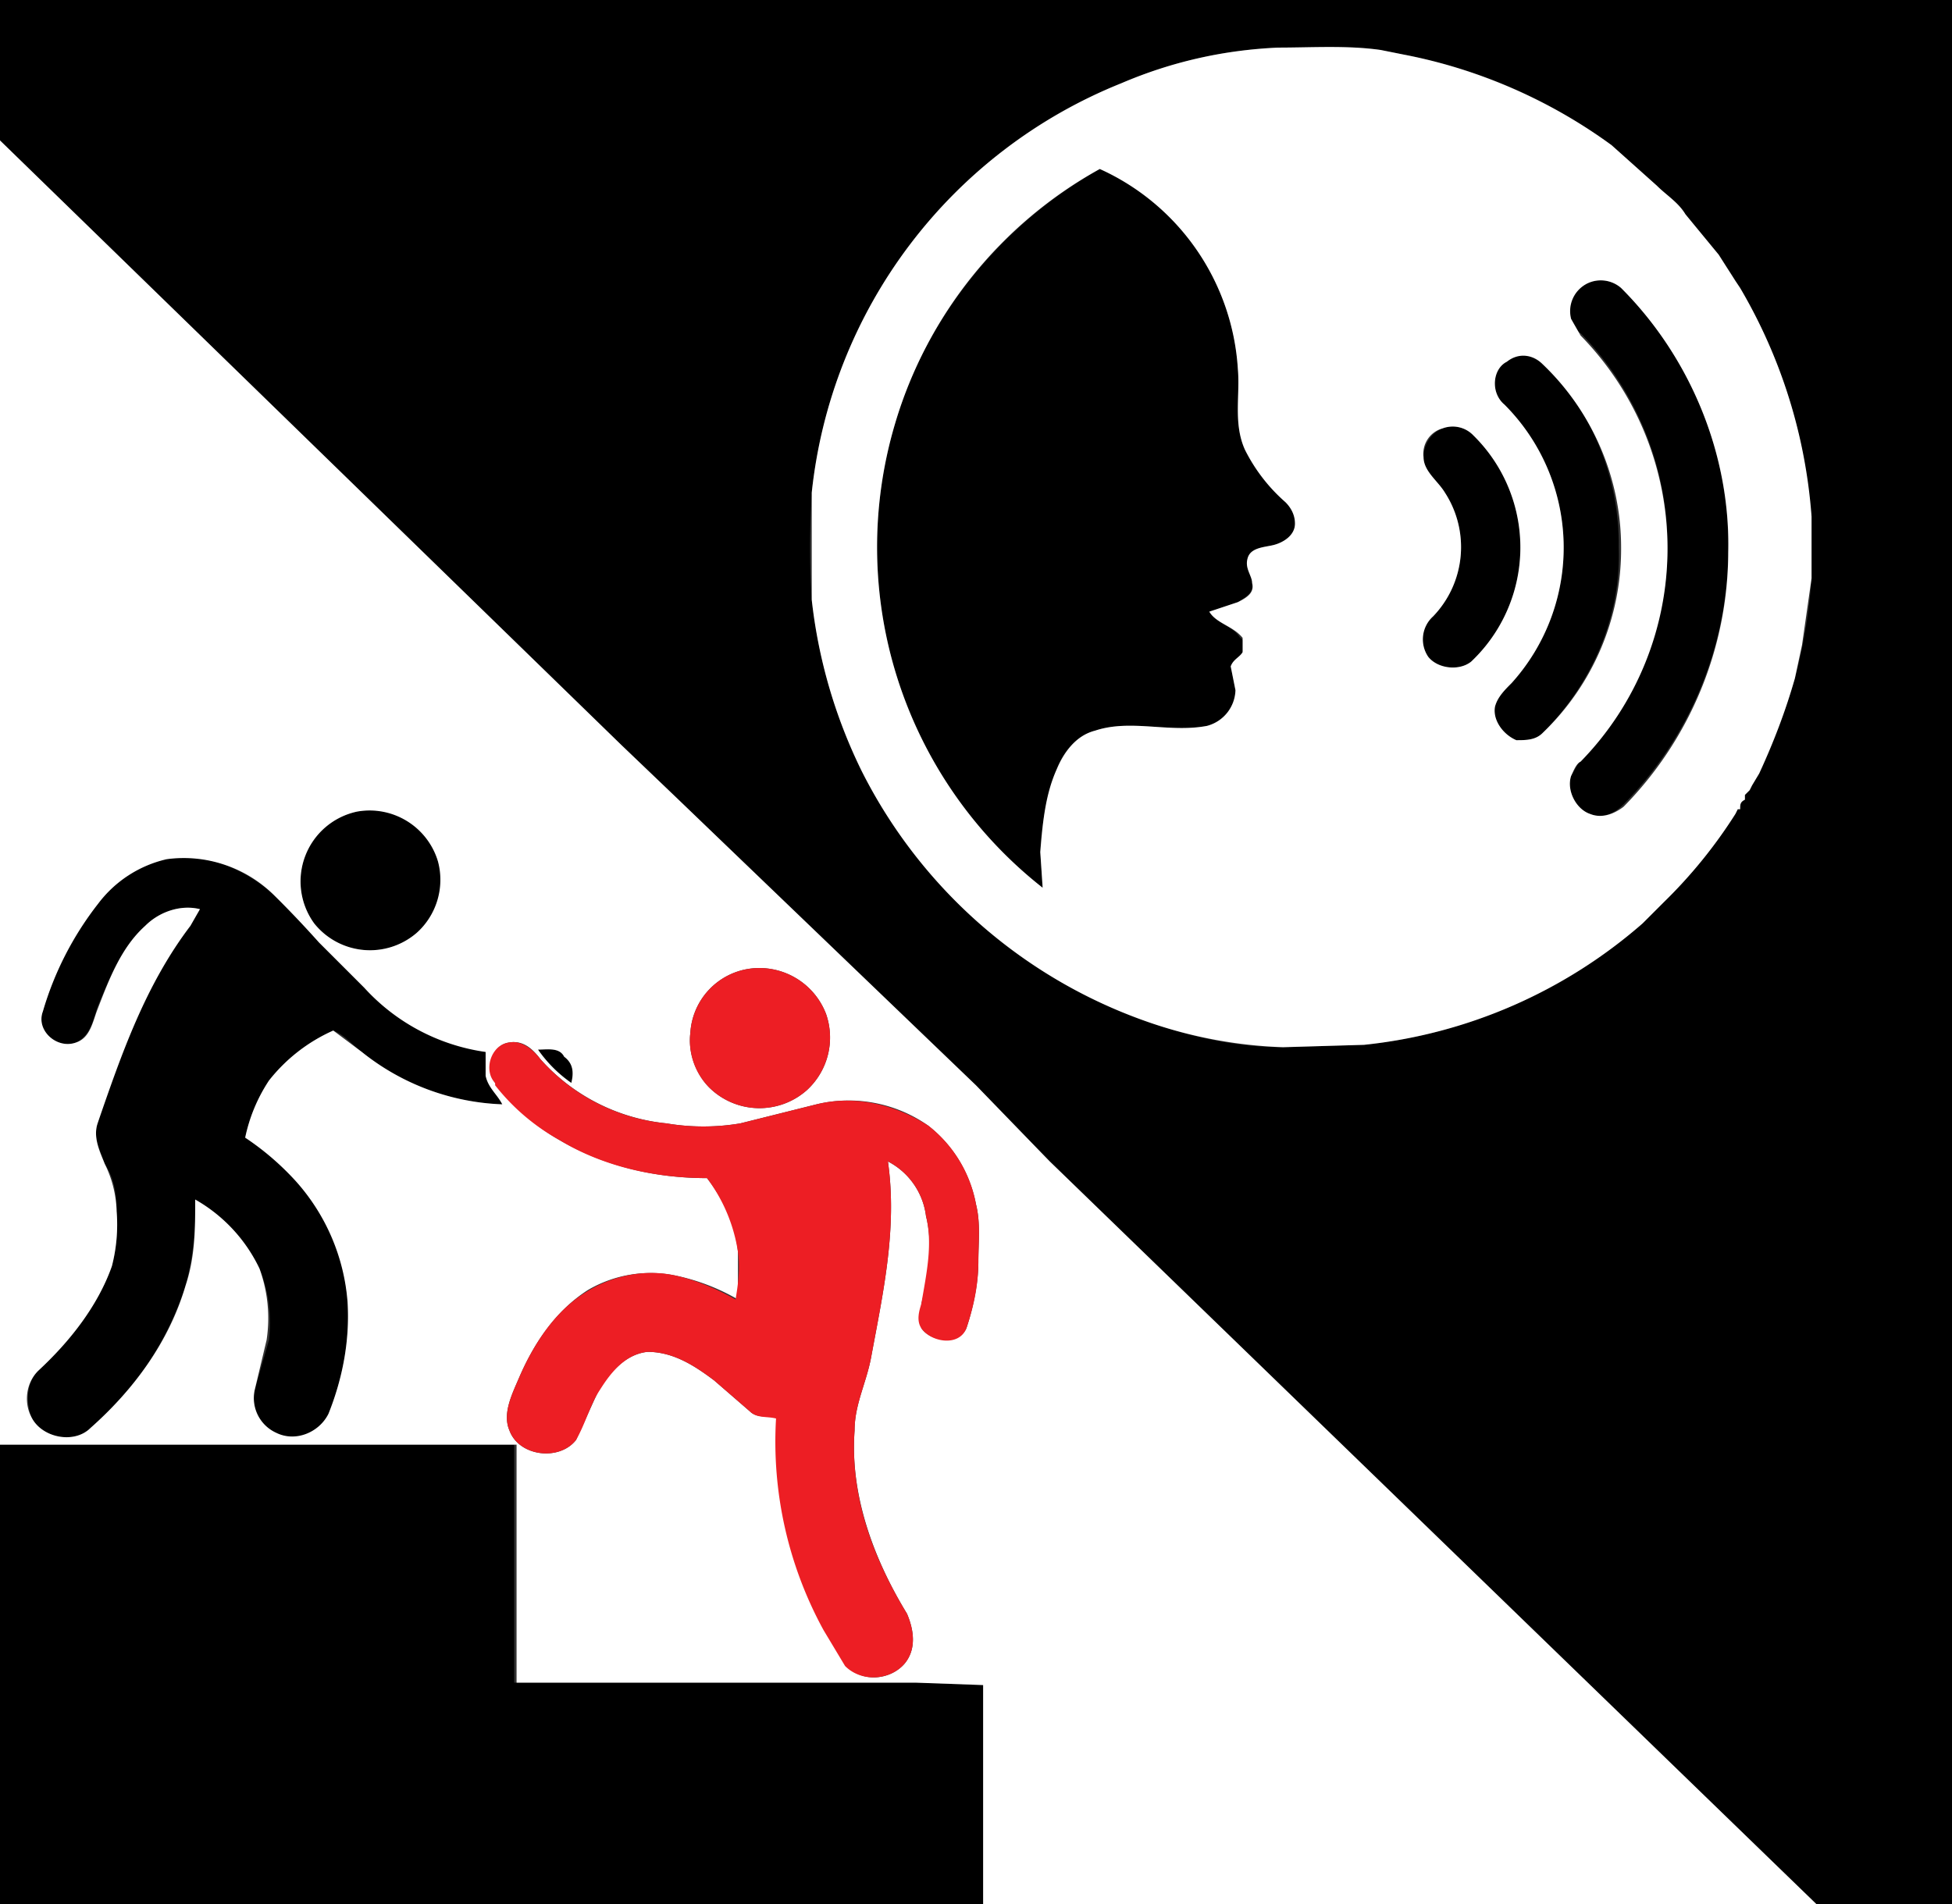 <svg viewBox="0 0 820 800" xmlns="http://www.w3.org/2000/svg"><rect x="0" y="0" width="820" height="800" fill="#333333" stroke="none"/><path d="M0 0h820v800h-57L634 675 441 488l-32-32-125-121-23-22L0 59V0m471 35a209 209 0 00-130 172v1a340 340 0 000 44 219 219 0 0021 72 213 213 0 00122 106c18 6 36 10 55 10l34-1a211 211 0 00117-51l9-9c11-11 21-23 30-37l1-2h1c0-2 0-3 2-4v-2l2-2 1-2 3-5c6-13 11-26 15-40a224 224 0 007-42v-26l-4-28a223 223 0 00-26-68l-2-3a77 77 0 00-8-11l-13-17c-3-5-8-8-12-12l-19-17a216 216 0 00-87-38l-10-2c-14-2-29-1-43-1-23 1-45 6-66 15z"/><path d="M376 178c13-45 45-84 86-107 33 14 56 48 58 84 1 11-2 23 3 34a72 72 0 0017 22c2 2 4 5 4 9 0 5-5 8-9 9s-10 1-11 6c-1 4 2 7 2 10 1 4-3 6-6 8l-12 4c3 5 10 6 13 11 2 1 2 4 1 6l-5 6 2 10a16 16 0 01-12 15c-16 3-32-3-47 2a26 26 0 00-16 16 114 114 0 00-7 35l1 15a182 182 0 01-62-195zm291-59a13 13 0 0114 2 153 153 0 0145 111 153 153 0 01-44 106c-4 4-9 6-14 4-6-2-10-10-8-16l4-7a128 128 0 000-179c-2-1-3-4-4-6-2-6 1-12 7-15z"/><path d="M633 151c5-3 11-2 15 1a108 108 0 0132 78c1 29-11 57-32 78-3 3-7 3-11 3-6-3-10-8-9-14 1-4 4-7 7-10a85 85 0 00-3-117c-6-5-5-15 1-19z"/><path d="M606 180a12 12 0 0113 3 66 66 0 01-1 95c-5 4-14 3-18-2a13 13 0 012-17 42 42 0 005-52c-3-5-9-9-9-15 0-5 3-10 8-12zM150 341c15-3 31 6 34 21 4 11 0 23-9 30a30 30 0 01-43-4 30 30 0 0118-47z"/><path d="M41 380a50 50 0 0129-19c16-3 33 4 45 15l20 19 19 19a85 85 0 0051 28l-1 10 7 12a100 100 0 01-59-22c-4-3-7-7-12-9a71 71 0 00-27 21 69 69 0 00-10 24 120 120 0 0122 18 85 85 0 0121 51c1 16-2 32-8 47a16 16 0 01-22 8 16 16 0 01-9-18l6-21a61 61 0 00-4-30 66 66 0 00-27-29 122 122 0 01-4 36 131 131 0 01-40 60c-7 7-21 4-25-5-2-6-2-14 3-19 13-13 25-27 31-44a69 69 0 002-23c0-7-1-14-5-20-2-6-5-11-3-17a285 285 0 0143-90c-8-2-17 1-23 7-10 9-15 22-20 34-2 6-3 12-9 15-8 3-17-5-14-13a135 135 0 0123-46zm185 61c4 0 9-1 11 3 4 2 4 7 3 11a56 56 0 01-14-14zM0 607h216v100h169l28 1v92H0V607z"/><path d="M471 35c21-9 43-14 66-15 14 0 29-1 43 1l10 2c31 6 61 19 87 38l19 17c4 4 9 7 12 12l14 17 7 11 2 3a221 221 0 0130 96v26l-4 28-3 14c-4 14-9 27-15 40l-3 5-1 2-2 2v2c-2 1-2 2-2 4h-1l-1 2a204 204 0 01-30 37l-9 9a211 211 0 01-117 51l-34 1a192 192 0 01-55-10 213 213 0 01-122-106 217 217 0 01-21-72v-45A209 209 0 01471 35m-95 143a182 182 0 0062 195l-1-15c1-12 2-24 7-35 3-7 8-14 16-16 15-5 31 1 47-2a16 16 0 0012-15l-2-10c1-3 4-4 5-6v-6c-4-5-11-6-14-11l12-4c4-2 7-4 6-8 0-3-3-6-2-10 1-5 7-5 11-6s9-4 9-9c0-4-2-7-4-9a72 72 0 01-17-22c-5-11-2-23-3-34a99 99 0 00-58-84 181 181 0 00-86 107m291-59a13 13 0 00-7 15l4 7a128 128 0 010 179c-2 1-3 4-4 6-2 6 2 14 8 16 5 2 10 0 14-3a153 153 0 0044-107c1-41-16-82-45-111a13 13 0 00-14-2m-34 33c-6 3-7 13-1 18a85 85 0 013 117c-3 3-6 6-7 10-1 6 4 12 9 14 4 0 8 0 11-3a107 107 0 0033-78c0-29-12-57-33-77-4-4-10-5-15-1m-27 28a11 11 0 00-8 12c0 6 6 10 9 15a42 42 0 01-5 52 13 13 0 00-2 17c4 5 13 6 18 2a66 66 0 001-95 12 12 0 00-13-3zM0 59l261 254 23 22 126 121 31 32 193 187 129 125H413v-92l-28-1H217V607H0V59m150 282a30 30 0 00-18 47 30 30 0 0043 4 30 30 0 009-30 30 30 0 00-34-21M41 380a135 135 0 00-23 45c-3 8 6 16 14 13 6-2 7-9 9-14 5-13 10-26 20-35 6-6 15-9 23-7l-4 7c-19 25-29 54-39 83-2 6 1 12 3 17a48 48 0 015 20 70 70 0 01-2 23c-6 17-18 32-31 44-5 5-6 13-3 19 4 9 18 12 25 5 18-16 33-36 40-60 4-12 4-24 4-36a66 66 0 0127 29 61 61 0 013 30l-5 21a16 16 0 009 18c8 4 18 0 22-8 6-15 9-31 8-47a86 86 0 00-22-51 115 115 0 00-21-18 69 69 0 0110-24 71 71 0 0127-21l12 9a100 100 0 0059 22c-2-4-6-7-7-12v-10a85 85 0 01-51-27l-19-19a448 448 0 00-19-20 54 54 0 00-45-15 50 50 0 00-29 19m274 27a29 29 0 00-25 27c-1 8 2 17 8 23a30 30 0 0041 1 30 30 0 008-32 30 30 0 00-32-19m-107 48a89 89 0 0027 24c19 11 40 16 62 16 7 9 12 20 13 31v20a87 87 0 00-26-10 52 52 0 00-37 6c-14 9-23 23-29 37-3 7-7 15-4 22 4 11 21 13 28 4l10-22c5-7 11-14 20-15 11 0 20 6 28 12l15 13c3 3 8 2 12 2a165 165 0 0020 89c2 5 5 11 9 16 6 7 18 6 24-1 5-6 4-14 1-21-14-23-24-50-22-77 0-11 5-20 7-31 5-27 11-54 7-82a30 30 0 0116 23c3 12 1 25-2 37v10c4 6 16 7 19 0 3-9 5-19 5-28 0-8 1-16-1-24a55 55 0 00-20-33 58 58 0 00-47-9l-32 8a93 93 0 01-31 0 82 82 0 01-53-27c-3-4-7-8-13-7-8 1-10 12-6 17m18-14a56 56 0 0014 14c1-4 1-8-3-11-2-4-7-3-11-3z" fill="#fff"/><g fill="#ed1e24"><path d="M315 407a30 30 0 0132 19 30 30 0 01-8 32 30 30 0 01-41-1 28 28 0 01-8-23 29 29 0 0125-27z"/><path d="M208 455c-5-5-2-16 6-17 5-1 10 3 13 7a81 81 0 0053 27 93 93 0 0031 0l32-8c16-4 33 0 47 9a54 54 0 0120 33c2 8 1 16 1 24 0 10-2 19-5 28-3 8-15 6-19 0-2-3-1-7 0-10 2-12 5-25 2-37a30 30 0 00-16-23c4 28-2 55-7 82-2 11-7 20-7 31-2 28 8 54 22 77 3 7 4 15-1 21-6 7-18 8-25 1l-9-15a165 165 0 01-20-89c-4-1-8 0-11-3l-15-13c-8-6-17-12-28-12-9 1-15 8-20 16-4 6-6 14-10 21-7 9-24 7-28-4-3-7 1-15 4-22 6-14 15-28 28-36 11-7 25-10 38-7 9 2 18 6 25 10 1-6 2-13 1-20a69 69 0 00-13-31c-22 0-44-5-62-16a89 89 0 01-27-23z"/></g></svg>